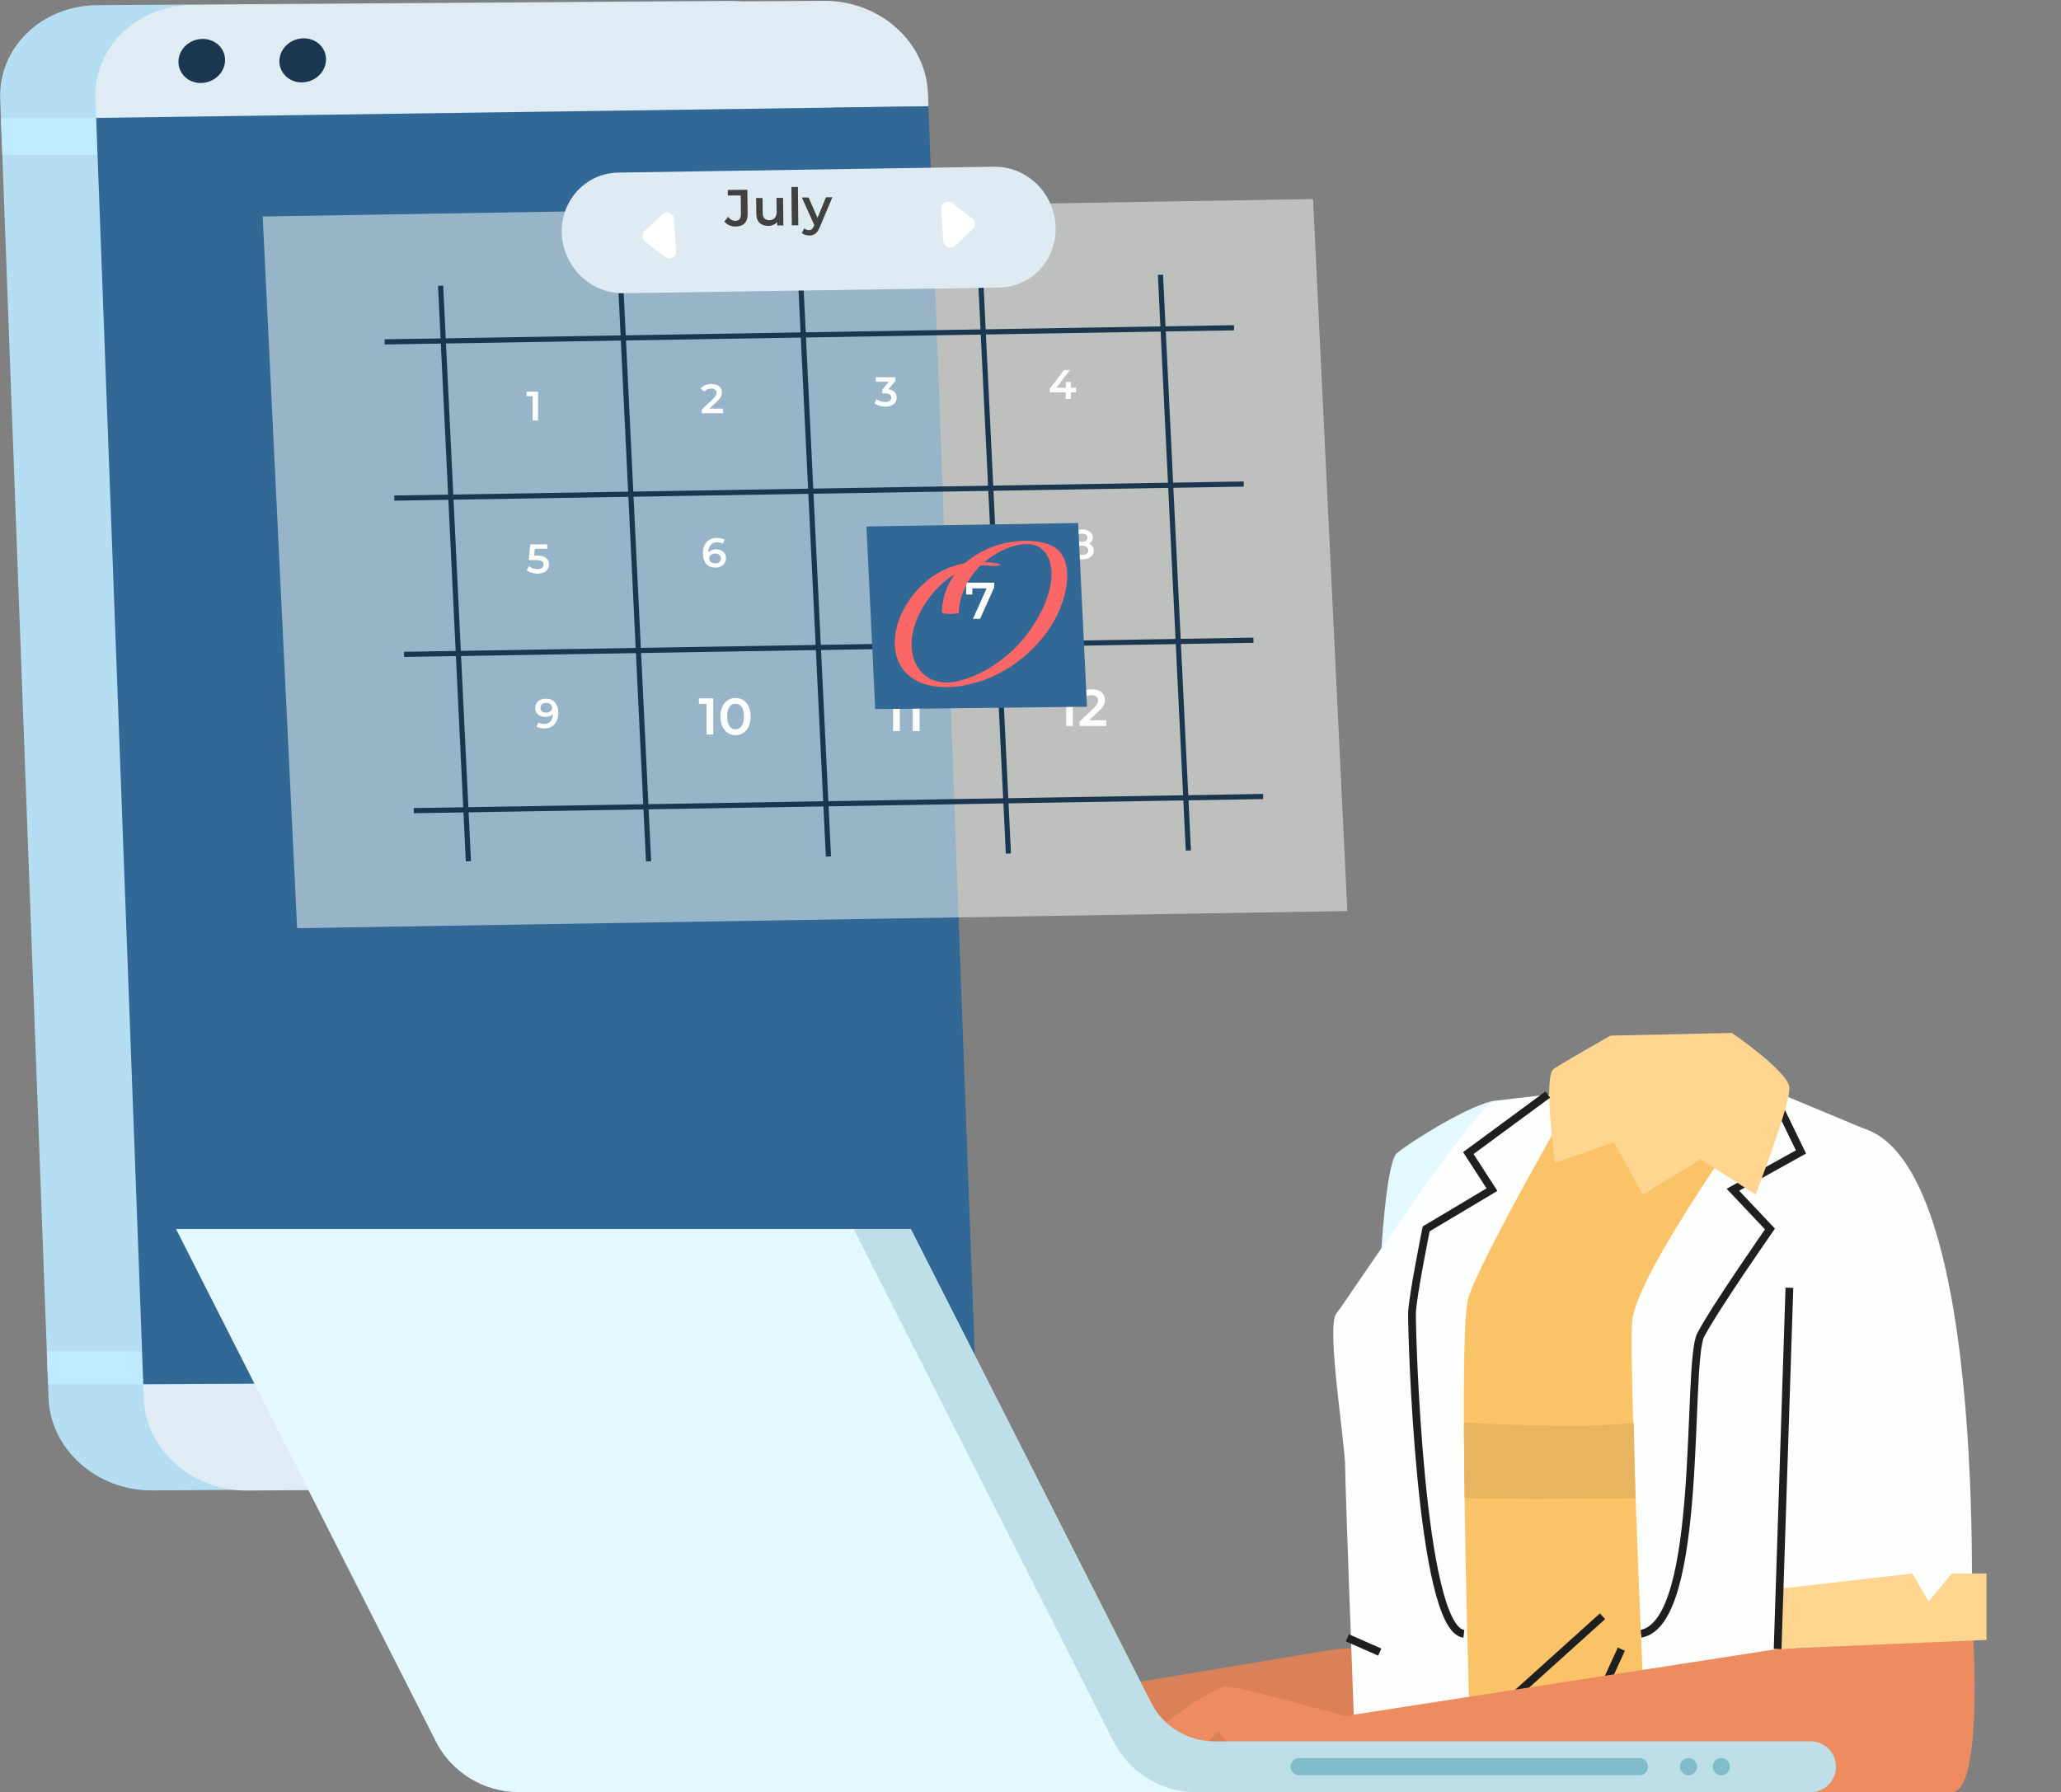 <?xml version="1.0" encoding="UTF-8"?><svg id="Layer_2" xmlns="http://www.w3.org/2000/svg" xmlns:xlink="http://www.w3.org/1999/xlink" viewBox="0 0 199.5 173.5"><rect x="0" y="0" width="199.5" height="173.5" fill="#808080" stroke="none"/><defs><style>.cls-1{fill:#deebf2;}.cls-2{clip-path:url(#clippath-4);}.cls-2,.cls-3,.cls-4,.cls-5,.cls-6,.cls-7,.cls-8,.cls-9,.cls-10,.cls-11,.cls-12,.cls-13{fill:none;}.cls-14{fill:#fbc367;}.cls-3{clip-path:url(#clippath-2);}.cls-15{fill:#fff;}.cls-4{clip-path:url(#clippath-6);}.cls-16{fill:#326896;}.cls-17{fill:#db8158;}.cls-5{stroke:#1f1f1f;stroke-width:.75px;}.cls-5,.cls-13{stroke-miterlimit:10;}.cls-6{opacity:.5;}.cls-6,.cls-8{isolation:isolate;}.cls-7{clip-path:url(#clippath-5);}.cls-18{fill:#bedfe8;}.cls-19{fill:#fb6767;}.cls-20{fill:#7fbbc9;}.cls-21{fill:#414141;}.cls-9{clip-path:url(#clippath-3);}.cls-22{fill:#ee8c5f;}.cls-23{fill:#e3f8ff;}.cls-24{fill:#ffd58f;}.cls-25{fill:#9bb3c2;}.cls-11{clip-path:url(#clippath);}.cls-26{fill:#dfecf3;}.cls-12{clip-path:url(#clippath-1);}.cls-13{stroke:#1b374f;stroke-width:.5px;}.cls-27{fill:#e8b45f;}.cls-28{fill:#b5def2;}.cls-29{fill:#fcfffc;}.cls-30{fill:#bfeaff;}.cls-31{fill:#1b374f;}</style><clipPath id="clippath"><rect class="cls-10" x="17.27" y="3.77" width="4.51" height="4.27"/></clipPath><clipPath id="clippath-1"><rect class="cls-10" x="17.25" y="3.75" width="4.75" height="4.5"/></clipPath><clipPath id="clippath-2"><rect class="cls-10" x="27.04" y="3.71" width="4.51" height="4.27"/></clipPath><clipPath id="clippath-3"><rect class="cls-10" x="27" y="3.5" width="4.75" height="4.5"/></clipPath><clipPath id="clippath-4"><rect class="cls-10" width="199.5" height="173.5"/></clipPath><clipPath id="clippath-5"><rect class="cls-10" x="25.43" y="19.27" width="104.99" height="70.59"/></clipPath><clipPath id="clippath-6"><rect class="cls-10" x="25.25" y="19.25" width="105.25" height="70.75"/></clipPath></defs><g id="Layer_1-2"><path class="cls-28" d="m85.23,133.55h-.02.02s0,0,0,0Zm-1.07-28.85l-3.51-94.41h0l-.05-1.27c-.18-4.97-4.68-8.97-10.05-8.94L9.41.5C4.04.54-.16,4.59.02,9.56l.07,1.85h.08s-.08,0-.08,0l4.56,122.59.05,1.36c.18,4.97,4.68,8.97,10.05,8.93l61.14-.41c5.37-.03,9.58-4.09,9.39-9.07l-1.12-30.11Z"/><polygon class="cls-30" points="13.87 134.01 4.65 134.01 4.53 130.81 13.75 130.81 13.87 134.01"/><polygon class="cls-30" points="9.31 11.42 .09 11.42 .23 15.01 9.44 15.01 9.31 11.42"/><path class="cls-26" d="m89.82,9.02c-.18-4.97-4.68-8.97-10.05-8.94l-61.14.41c-5.37.04-9.57,4.09-9.39,9.06l.07,1.85,80.56-1.12-.04-1.27Z"/><path class="cls-26" d="m13.92,135.37l-.05-1.36c.64.05,80.58-.46,80.58-.46l-2.29-61.63,2.34,62.9c.18,4.97-4.03,9.04-9.4,9.07l-61.14.41c-5.37.04-9.87-3.96-10.05-8.93"/><g class="cls-11"><g class="cls-8"><g class="cls-12"><path class="cls-31" d="m19.35,8.03c1.24.05,2.33-.87,2.43-2.05.1-1.18-.83-2.17-2.07-2.21-1.24-.05-2.33.87-2.43,2.05-.1,1.18.83,2.17,2.07,2.22"/></g></g></g><g class="cls-3"><g class="cls-8"><g class="cls-9"><path class="cls-31" d="m29.12,7.97c1.24.05,2.33-.87,2.43-2.05.1-1.18-.83-2.17-2.07-2.21-1.24-.04-2.33.87-2.43,2.05-.1,1.18.83,2.17,2.07,2.22"/></g></g></g><path class="cls-25" d="m56.58,142.7c2.28-.02,4.07-1.74,4-3.86-.08-2.11-1.99-3.82-4.28-3.8-2.28.02-4.07,1.74-4,3.86.08,2.11,1.99,3.82,4.28,3.8"/><polygon class="cls-16" points="89.87 10.29 94.45 133.55 13.87 134.01 9.31 11.42 89.87 10.29"/><g class="cls-6"><g class="cls-2"><g class="cls-7"><g class="cls-8"><g class="cls-4"><polygon class="cls-29" points="127.1 19.27 130.42 88.2 28.76 89.86 25.43 20.96 127.1 19.27"/></g></g></g></g></g><polygon class="cls-29" points="102.46 66.78 102.46 67.32 103.2 67.32 103.2 70.28 103.85 70.28 103.85 66.78 102.46 66.78"/><path class="cls-29" d="m105.43,69.73l.94-.89c.49-.45.58-.76.58-1.1,0-.62-.49-1.01-1.25-1.01-.57,0-1.06.21-1.33.58l.45.35c.2-.25.48-.36.82-.36.43,0,.65.19.65.51,0,.19-.06.4-.4.72l-1.39,1.32v.43s2.58,0,2.58,0v-.55s-1.65,0-1.65,0Z"/><polygon class="cls-29" points="85.71 67.28 85.71 67.82 86.45 67.82 86.45 70.78 87.1 70.78 87.1 67.28 85.71 67.28"/><polygon class="cls-29" points="87.62 67.28 87.62 67.83 88.36 67.83 88.35 70.78 89.01 70.78 89.01 67.28 87.62 67.28"/><polygon class="cls-29" points="67.65 67.61 67.65 68.15 68.39 68.15 68.39 71.11 69.04 71.11 69.04 67.61 67.65 67.61"/><path class="cls-29" d="m71.19,70.6c-.47,0-.8-.39-.8-1.24,0-.84.33-1.23.81-1.23.48,0,.81.39.81,1.24,0,.84-.33,1.23-.81,1.23Zm0,.57c.83,0,1.47-.65,1.47-1.8s-.63-1.8-1.46-1.8c-.83,0-1.46.65-1.46,1.8,0,1.15.63,1.8,1.46,1.8Z"/><path class="cls-29" d="m104.73,53.73c-.38,0-.62-.17-.62-.45,0-.28.23-.45.62-.45.38,0,.62.17.62.45,0,.28-.24.45-.62.45Zm0-2.06c.32,0,.54.14.54.4,0,.24-.2.39-.54.39-.33,0-.53-.15-.53-.39,0-.25.21-.4.53-.4Zm.69.96c.23-.12.36-.32.36-.59,0-.48-.42-.78-1.05-.78-.62,0-1.04.3-1.04.78,0,.26.12.46.35.59-.29.13-.45.36-.45.67,0,.52.44.84,1.14.85.7,0,1.15-.32,1.15-.84,0-.31-.16-.54-.46-.67Z"/><line class="cls-13" x1="42.65" y1="27.66" x2="45.34" y2="83.38"/><line class="cls-13" x1="60.08" y1="27.47" x2="62.78" y2="83.39"/><line class="cls-13" x1="77.5" y1="27.18" x2="80.19" y2="82.92"/><line class="cls-13" x1="94.92" y1="26.89" x2="97.61" y2="82.63"/><line class="cls-13" x1="112.33" y1="26.6" x2="115.03" y2="82.34"/><line class="cls-13" x1="119.45" y1="31.73" x2="37.23" y2="33.1"/><line class="cls-13" x1="120.39" y1="46.86" x2="38.17" y2="48.22"/><line class="cls-13" x1="121.33" y1="61.98" x2="39.11" y2="63.35"/><line class="cls-13" x1="122.27" y1="77.11" x2="40.05" y2="78.48"/><polygon class="cls-16" points="83.87 50.97 104.36 50.63 105.22 68.42 84.72 68.65 83.87 50.97"/><polygon class="cls-29" points="93.52 56.41 93.52 57.55 94.12 57.56 94.12 56.96 95.5 56.96 94.18 59.91 94.87 59.91 96.24 56.85 96.24 56.41 93.52 56.41"/><polygon class="cls-29" points="50.97 37.91 50.97 38.35 51.56 38.35 51.56 40.71 52.08 40.71 52.08 37.91 50.97 37.91"/><path class="cls-29" d="m68.66,39.57l.75-.71c.39-.36.46-.61.47-.88,0-.5-.39-.8-1-.81-.46,0-.85.17-1.06.46l.36.28c.16-.2.38-.29.66-.29.34,0,.52.15.52.4,0,.16-.05.32-.32.58l-1.11,1.05v.35s2.06,0,2.06,0v-.44s-1.32,0-1.32,0Z"/><path class="cls-29" d="m86,37.68l.68-.81v-.35s-1.91,0-1.91,0v.44s1.27,0,1.27,0l-.64.76v.36s.26,0,.26,0c.42,0,.61.16.61.42,0,.26-.22.42-.59.42-.32,0-.62-.11-.82-.28l-.22.4c.26.2.66.32,1.05.33.75,0,1.11-.41,1.11-.88,0-.42-.27-.74-.8-.8Z"/><polygon class="cls-29" points="104.16 37.54 103.66 37.54 103.66 36.98 103.17 36.98 103.17 37.54 102.26 37.54 103.56 35.82 103 35.82 101.62 37.62 101.62 37.98 103.16 37.98 103.15 38.62 103.66 38.62 103.66 37.98 104.16 37.98 104.16 37.54"/><path class="cls-29" d="m51.98,53.78h-.27s.06-.65.06-.65h1.2s0-.43,0-.43h-1.64s-.15,1.52-.15,1.52h.68c.58,0,.75.17.75.44,0,.26-.22.43-.59.43-.32,0-.62-.11-.82-.28l-.22.4c.26.2.66.32,1.05.33.75,0,1.11-.41,1.11-.9,0-.5-.33-.86-1.16-.86Z"/><path class="cls-29" d="m52.87,69c-.34,0-.56-.18-.56-.48,0-.29.22-.48.55-.48.37,0,.58.21.58.47,0,.28-.23.48-.57.48Zm-.04-1.36c-.57,0-1.02.35-1.03.91,0,.52.41.86.96.86.31,0,.58-.1.75-.29h0c0,.64-.33.97-.86.97-.2,0-.38-.04-.53-.14l-.19.39c.19.12.46.18.74.18.81,0,1.37-.53,1.37-1.49,0-.9-.45-1.39-1.21-1.39Z"/><path class="cls-29" d="m69.23,54.54c-.37,0-.58-.21-.58-.47,0-.28.23-.48.57-.48.34,0,.56.18.56.48,0,.29-.22.48-.55.48Zm.09-1.36c-.31,0-.58.1-.75.29h0c0-.64.33-.97.86-.97.2,0,.38.04.53.14l.19-.39c-.19-.12-.46-.18-.74-.18-.81,0-1.37.53-1.37,1.49,0,.9.45,1.39,1.21,1.39.57,0,1.02-.35,1.03-.91,0-.52-.41-.86-.96-.86Z"/><path class="cls-19" d="m97.59,63.36c-1.44,1.21-3.17,2.19-4.83,2.58-2.62.62-4.41-.94-4.52-3.36-.11-2.48,1.77-5.54,4.18-6.99-.73.99-1.2,2.2-1.25,3.63-.01.36,1.63.17,1.63.13.05-1.49.67-3.06,1.87-4.35.08-.09.17-.18.26-.26.29-.02.58-.01.87.03.54.08,1.65-.08.53-.25-.34-.05-.69-.09-1.04-.1,1.86-1.58,4.73-2.53,5.9-.91,1.83,2.55-.87,7.54-3.6,9.84m3.85-10.67c-2.36-.79-5.82-.14-8.05,1.85-1.02.18-2.06.57-3.07,1.25-2.43,1.65-4.03,4.69-3.66,7.15.66,4.32,6.17,4.31,10.11,2.23,2.62-1.38,4.92-3.76,5.96-6.55.92-2.47.91-5.2-1.29-5.93"/><path class="cls-1" d="m101.81,20.06v.02c1.39,3.76-1.21,7.7-5.11,7.76l-36.35.55c-2.47.04-4.72-1.54-5.6-3.92-1.39-3.76,1.21-7.7,5.11-7.76l36.35-.57c2.47-.04,4.73,1.54,5.6,3.92"/><path class="cls-21" d="m71.2,21.93c.77,0,1.18-.42,1.17-1.24l-.03-2.32-1.89.02v.54s1.25-.01,1.25-.01l.02,1.81c0,.43-.18.65-.54.65-.28,0-.51-.13-.7-.39l-.36.45c.24.32.65.5,1.09.49Z"/><path class="cls-21" d="m75.16,19.16l.02,1.35c0,.53-.29.81-.72.81-.4,0-.63-.22-.63-.71l-.02-1.44h-.62s.02,1.53.02,1.53c0,.8.48,1.17,1.16,1.17.34,0,.66-.14.86-.38v.34s.6,0,.6,0l-.03-2.67h-.62Z"/><rect class="cls-21" x="76.62" y="18.1" width=".63" height="3.71" transform="translate(-.22 .89) rotate(-.66)"/><path class="cls-21" d="m79.95,19.11l-.82,1.98-.86-1.97h-.65s1.2,2.67,1.2,2.67l-.04.11c-.12.27-.25.37-.47.38-.17,0-.34-.07-.46-.18l-.24.46c.17.15.45.24.72.24.44,0,.78-.19,1.02-.8l1.22-2.9h-.6Z"/><path class="cls-15" d="m62.4,22.35l1.71-1.61c.41-.39,1.1-.1,1.13.48l.2,3.09c.04.58-.61.92-1.07.57l-1.91-1.48c-.34-.26-.37-.76-.07-1.05"/><path class="cls-15" d="m94.15,22.19l-1.71,1.61c-.41.39-1.1.1-1.13-.48l-.2-3.09c-.04-.58.61-.92,1.07-.57l1.91,1.48c.34.26.37.76.07,1.05"/><path class="cls-23" d="m135.22,111.64c-1.42,1.18-1.89,16.89-1.89,16.89l11.4-21.97c-2.19.24-8.1,3.9-9.51,5.08"/><path class="cls-17" d="m129.4,159.64l-34.99,5.83.63,8.03h51.21c2.99,0,2.1-14.73,2.1-14.73l-18.95.88Z"/><path class="cls-29" d="m131.31,173.5h45.2c-1.31-4.1-1.36-9.33-3.3-15.9l8.11-47.96-13.57-5.67s-21.15,2.34-23.02,2.6-14.35,19.35-15.37,20.58c-1.02,1.23.85,12.45.85,14.91,0,1.57.64,19.01,1.11,31.44"/><path class="cls-5" d="m171.34,105.35l2.99,6.17-6.59,3.66,3.59,3.8s-5.27,7.54-6.7,10.25c-1.43,2.72.35,27.88-5.8,28.94"/><path class="cls-14" d="m152.65,105.64s-9.4,16.27-10.53,20.05c-1.12,3.78.34,47.8.34,47.8h17.05s-1.9-40.71-1.52-45.56c.37-4.84,13.35-22.59,13.35-22.59l-3.6-1.39-15.09,1.68Z"/><line class="cls-5" x1="155.12" y1="156.47" x2="144.25" y2="166.27"/><line class="cls-5" x1="156.94" y1="159.66" x2="154.3" y2="165.45"/><path class="cls-27" d="m141.7,137.74s11.95.63,16.44,0l.17,7.29s-12.51.2-16.54-.04l-.07-7.25Z"/><path class="cls-24" d="m155.89,100.26s-4.43,2.51-5.49,3.22c-1.06.71.12,9.1.12,9.1l5.72-2.01,2.78,5.08,5.62-3.43,5.3,3.43s3.4-8.81,3.27-10.37c-.13-1.56-5.56-5.28-5.56-5.28l-11.76.26Z"/><path class="cls-22" d="m172.07,159.64l-41.89,6.49-.43,7.37h59.17c2.99,0,2.1-14.73,2.1-14.73l-18.95.88Z"/><path class="cls-22" d="m130.19,166.13s-9.99-2.78-11.41-2.87c-1.42-.09-9.46,5.7-9.1,7,.35,1.3,6.03.24,8.27-2.72,0,0,3.49,6.15,11.81,5.95l.43-7.37Z"/><path class="cls-29" d="m178.67,109.01c-10.11.13-6.16,49.75-6.16,49.75h18.27s2.01-49.94-12.11-49.75"/><polygon class="cls-24" points="172.07 159.64 172.4 153.79 185.12 152.33 186.68 155.06 188.93 152.33 192.29 152.33 192.29 158.76 172.07 159.64"/><line class="cls-5" x1="172.07" y1="159.64" x2="173.21" y2="124.67"/><path class="cls-5" d="m149.83,105.96l-7.7,5.67,2.29,3.54-6.37,3.8s-1.32,6.55-1.37,8.11.76,30.62,5.02,31.09"/><path class="cls-23" d="m42.18,168.57l-25.14-49.59h71.12l27.64,54.51H50.19c-3.39,0-6.48-1.9-8.02-4.92"/><path class="cls-18" d="m111.37,164.77l-23.21-45.78h-5.52l25.14,49.59c1.53,3.02,4.63,4.92,8.02,4.92h59.46c1.36,0,2.46-1.1,2.46-2.46s-1.1-2.46-2.46-2.46h-57.69c-2.62,0-5.01-1.47-6.19-3.8"/><path class="cls-20" d="m158.69,171.86h-32.93c-.46,0-.83-.37-.83-.83s.37-.83.83-.83h32.93c.46,0,.83.37.83.83s-.37.83-.83.83"/><path class="cls-20" d="m164.27,171.03c0,.46-.37.83-.83.83s-.83-.37-.83-.83.37-.83.83-.83.83.37.83.83"/><path class="cls-20" d="m167.45,171.03c0,.46-.37.83-.83.83s-.83-.37-.83-.83.37-.83.83-.83.83.37.83.83"/><line class="cls-5" x1="130.42" y1="158.56" x2="133.56" y2="159.94"/></g></svg>